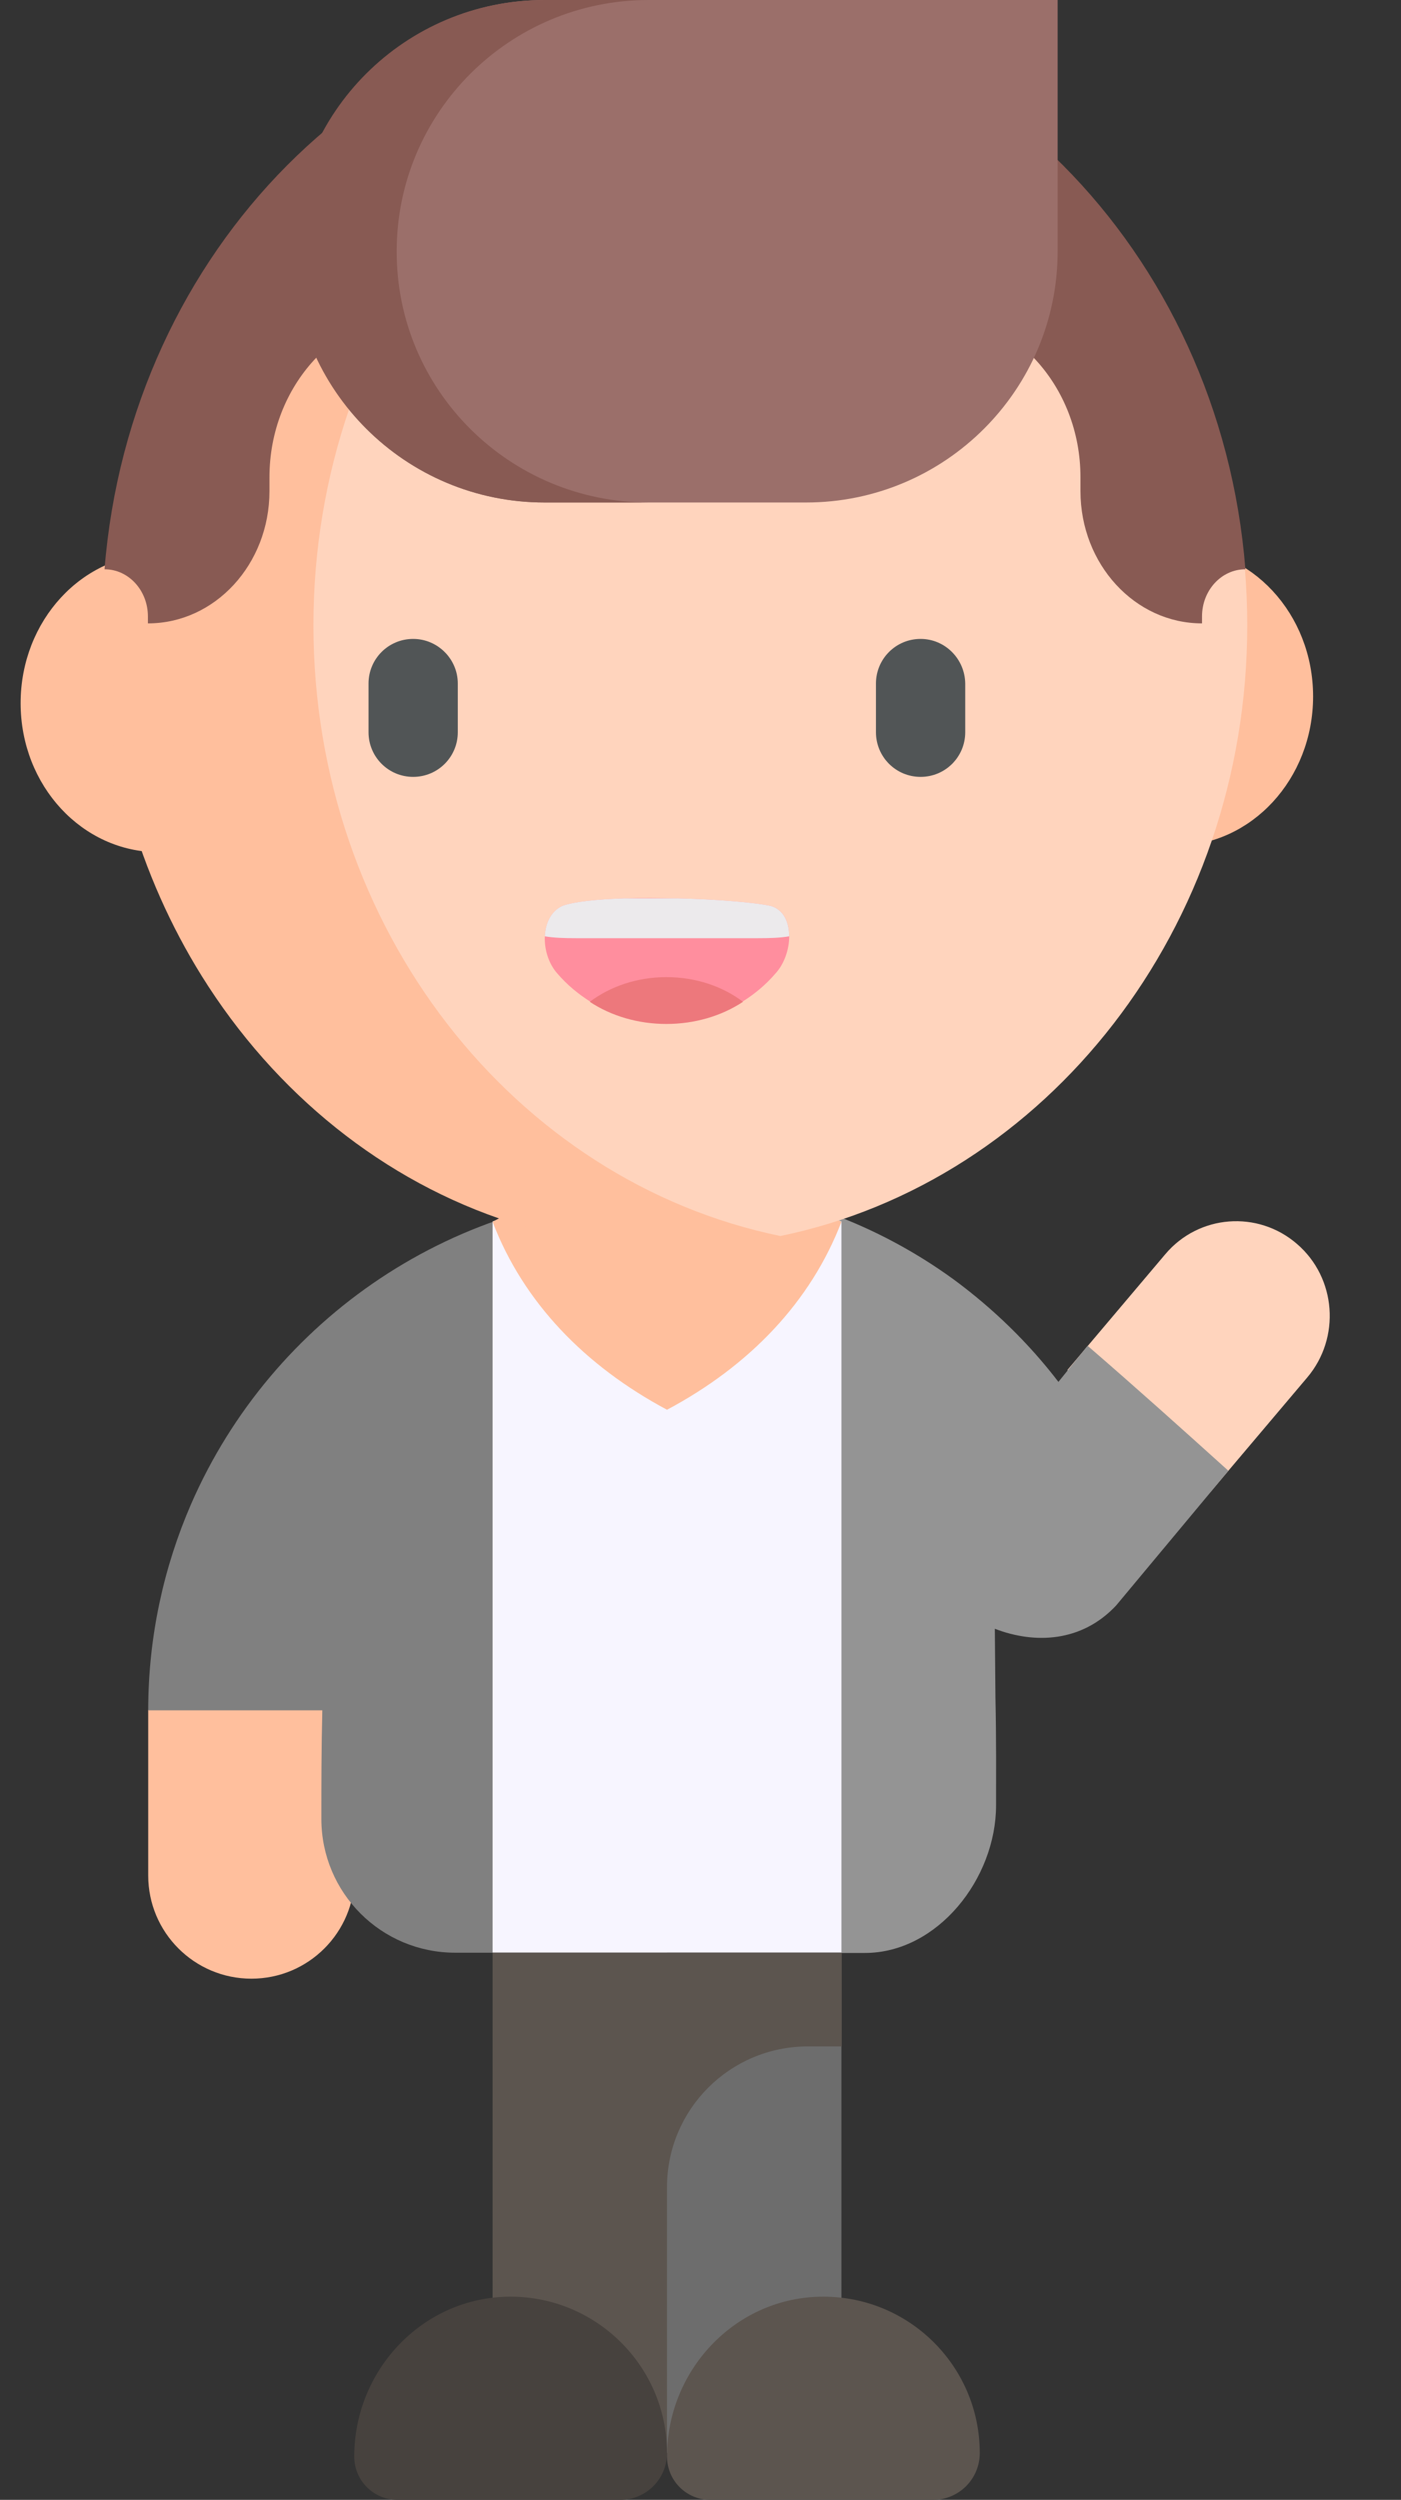 <svg width="97" height="173" viewBox="0 0 97 173" fill="none" xmlns="http://www.w3.org/2000/svg">
<rect x="0" y="0" width="97" height="173" fill="#333333" stroke="none"/>
<g clip-path="url(#clip0_2579_49397)">
<path d="M83.744 103.324L90.509 95.326C92.829 92.587 92.528 88.435 89.801 86.088C87.095 83.74 82.993 84.044 80.673 86.805L73.908 94.804L76.271 102.085L83.744 103.324Z" fill="#FFD4BD"/>
<path d="M75.299 93.132L73.281 95.632C71.219 92.937 68.77 90.568 66.064 88.568C60.244 84.329 53.136 81.852 45.512 81.852V117.477V135.152H59.879C64.905 135.152 68.964 130.018 68.964 124.932C68.964 123.041 68.985 120.498 68.921 117.477L68.878 112.717C71.648 113.782 74.891 113.651 77.275 111.108L85.049 101.783C81.892 98.936 78.65 96.023 75.299 93.132Z" fill="#949494"/>
<path d="M10.983 58.975C16.265 58.975 20.539 54.354 20.539 48.639C20.539 42.923 16.265 38.324 10.983 38.324C5.701 38.324 1.428 42.945 1.428 48.66C1.428 54.376 5.701 58.975 10.983 58.975Z" fill="#FFBF9D"/>
<path d="M81.358 58.533C86.64 58.533 90.914 53.913 90.914 48.197C90.914 42.481 86.64 37.883 81.358 37.883C76.076 37.883 71.803 42.503 71.803 48.219C71.803 53.935 76.076 58.533 81.358 58.533Z" fill="#FFBF9D"/>
<path d="M34.105 135.137V169.759H46.181H58.258C58.258 166.78 58.258 137.94 58.258 135.137L46.181 130.801L34.105 135.137Z" fill="#6D6D6D"/>
<path d="M34.105 135.137V169.759H46.181V151.364C46.181 145.977 50.543 141.619 55.934 141.619H58.279V135.137H34.105Z" fill="#5C554F"/>
<path d="M35.069 158.941C29.152 159.094 24.527 164.087 24.527 170C24.527 171.664 25.864 173 27.53 173H42.937C44.734 173 46.181 171.555 46.181 169.759C46.181 163.693 41.162 158.788 35.069 158.941Z" fill="#47423E"/>
<path d="M56.724 158.941C50.806 159.094 46.182 164.087 46.182 170C46.182 171.664 47.519 173 49.184 173H64.592C66.389 173 67.835 171.555 67.835 169.759C67.835 163.693 62.838 158.788 56.724 158.941Z" fill="#5C554F"/>
<path d="M10.262 118.34V129.793C10.262 133.735 13.461 136.932 17.407 136.932C21.352 136.932 24.551 133.735 24.551 129.793V118.34L17.407 114.004L10.262 118.34Z" fill="#FFBF9D"/>
<path d="M46.183 89.236V82.469C31.565 82.469 18.831 91.272 13.242 104.061C11.336 108.441 10.262 113.28 10.262 118.361H22.316C22.25 120.989 22.25 123.507 22.25 125.872C22.25 130.996 26.392 135.135 31.521 135.135H46.183V89.236Z" fill="#808080"/>
<path d="M46.181 82.449C42.017 82.449 37.963 83.15 34.105 84.53V135.116H58.258V84.53C54.4 83.172 50.324 82.449 46.181 82.449Z" fill="#F7F5FF"/>
<path d="M46.181 78.07L34.105 84.552C36.231 90.115 40.483 94.516 46.181 97.56C51.902 94.516 56.132 90.093 58.258 84.552L46.181 78.07Z" fill="#FFBF9D"/>
<path d="M55.958 1.554C54.906 1.269 53.854 1.028 52.78 0.831C50.632 0.437 32.266 4.598 30.03 4.598L6.514 43.249L43.071 84.944H55.98C56.44 84.813 56.9 84.681 57.338 84.55C73.841 79.338 85.896 62.826 85.896 43.249C85.896 23.146 73.162 6.262 55.958 1.554Z" fill="#FFBF9D"/>
<path d="M54.708 84.574C38.401 79.362 26.457 62.851 26.457 43.295C26.457 40.864 26.654 38.477 27.005 36.156H7.696C7.346 38.477 7.148 40.864 7.148 43.295C7.148 52.274 9.669 60.639 13.964 67.537C19.027 75.662 26.567 81.771 35.377 84.596C38.862 85.713 42.566 86.304 46.379 86.304C48.593 86.304 50.763 86.107 52.888 85.713C53.962 85.516 55.014 85.275 56.044 84.99C55.584 84.837 55.146 84.706 54.708 84.574Z" fill="#FFBF9D"/>
<path fill-rule="evenodd" clip-rule="evenodd" d="M54.028 85.537C35.618 81.748 21.701 64.251 21.701 43.272C21.701 22.271 35.618 4.796 54.028 1.008C72.438 4.796 86.355 22.293 86.355 43.272C86.355 64.251 72.438 81.748 54.028 85.537Z" fill="#FFD4BD"/>
<path d="M28.606 44.215C26.896 44.215 25.516 45.594 25.516 47.303V50.675C25.516 52.383 26.896 53.763 28.606 53.763C30.315 53.763 31.696 52.383 31.696 50.675V47.303C31.696 45.594 30.293 44.215 28.606 44.215Z" fill="#515556"/>
<path d="M63.739 44.215C62.029 44.215 60.648 45.594 60.648 47.303V50.675C60.648 52.383 62.029 53.763 63.739 53.763C65.448 53.763 66.829 52.383 66.829 50.675V47.303C66.807 45.594 65.426 44.215 63.739 44.215Z" fill="#515556"/>
<path d="M46.732 0C26.043 0 8.992 17.366 7.238 39.396C8.904 39.396 10.241 40.863 10.241 42.659V43.141C14.887 43.141 18.657 39.045 18.657 33.987V33.023C18.657 26.695 23.369 21.57 29.177 21.57H46.732H64.287C70.095 21.57 74.807 26.695 74.807 33.023V33.987C74.807 39.045 78.577 43.141 83.223 43.141V42.659C83.223 40.863 84.56 39.396 86.226 39.396C84.494 17.366 67.443 0 46.732 0Z" fill="#885A53"/>
<path d="M37.722 34.775H55.804C65.425 34.775 73.227 26.979 73.227 17.388V0H37.722C28.101 0 20.299 7.796 20.299 17.388C20.299 27.001 28.101 34.775 37.722 34.775Z" fill="#9B6F6A"/>
<path fill-rule="evenodd" clip-rule="evenodd" d="M44.912 34.775H37.702C28.058 34.775 20.256 26.979 20.256 17.388C20.256 7.774 28.058 0 37.702 0H44.912C35.269 0 27.466 7.796 27.466 17.388C27.445 27.001 35.269 34.775 44.912 34.775Z" fill="#885A53"/>
<path d="M54.642 64.798C54.642 65.717 54.292 66.725 53.678 67.382C53.021 68.148 52.254 68.783 51.421 69.309C49.843 70.294 48.024 70.82 46.139 70.82C44.254 70.82 42.435 70.294 40.857 69.309C40.024 68.783 39.257 68.148 38.599 67.382C37.986 66.703 37.679 65.695 37.723 64.798C37.767 63.9 38.139 63.068 38.928 62.695C39.761 62.389 41.361 62.236 43.224 62.17C44.407 62.126 45.7 62.148 46.95 62.17C49.667 62.236 52.254 62.455 53.371 62.695C54.27 62.958 54.642 63.834 54.642 64.798Z" fill="#FF8E9E"/>
<path d="M51.442 69.329C49.951 70.315 48.088 70.862 46.138 70.862C44.187 70.862 42.324 70.315 40.834 69.329C42.237 68.278 44.078 67.621 46.138 67.621C48.198 67.621 50.061 68.278 51.442 69.329Z" fill="#ED787C"/>
<path d="M54.64 64.796C54.027 64.905 53.282 64.927 52.471 64.927H39.912C39.101 64.927 38.334 64.905 37.721 64.796C37.764 63.898 38.137 63.066 38.926 62.694C39.759 62.387 41.359 62.234 43.222 62.168C43.594 62.168 43.967 62.168 44.361 62.168C45.216 62.168 46.093 62.168 46.948 62.168C49.665 62.234 52.251 62.453 53.369 62.694C54.268 62.956 54.64 63.832 54.64 64.796Z" fill="#ECEAEC"/>
</g>
<defs>
<clipPath id="clip0_2579_49397">
<rect width="96.214" height="173" fill="white" transform="translate(0.428)"/>
</clipPath>
</defs>
</svg>
